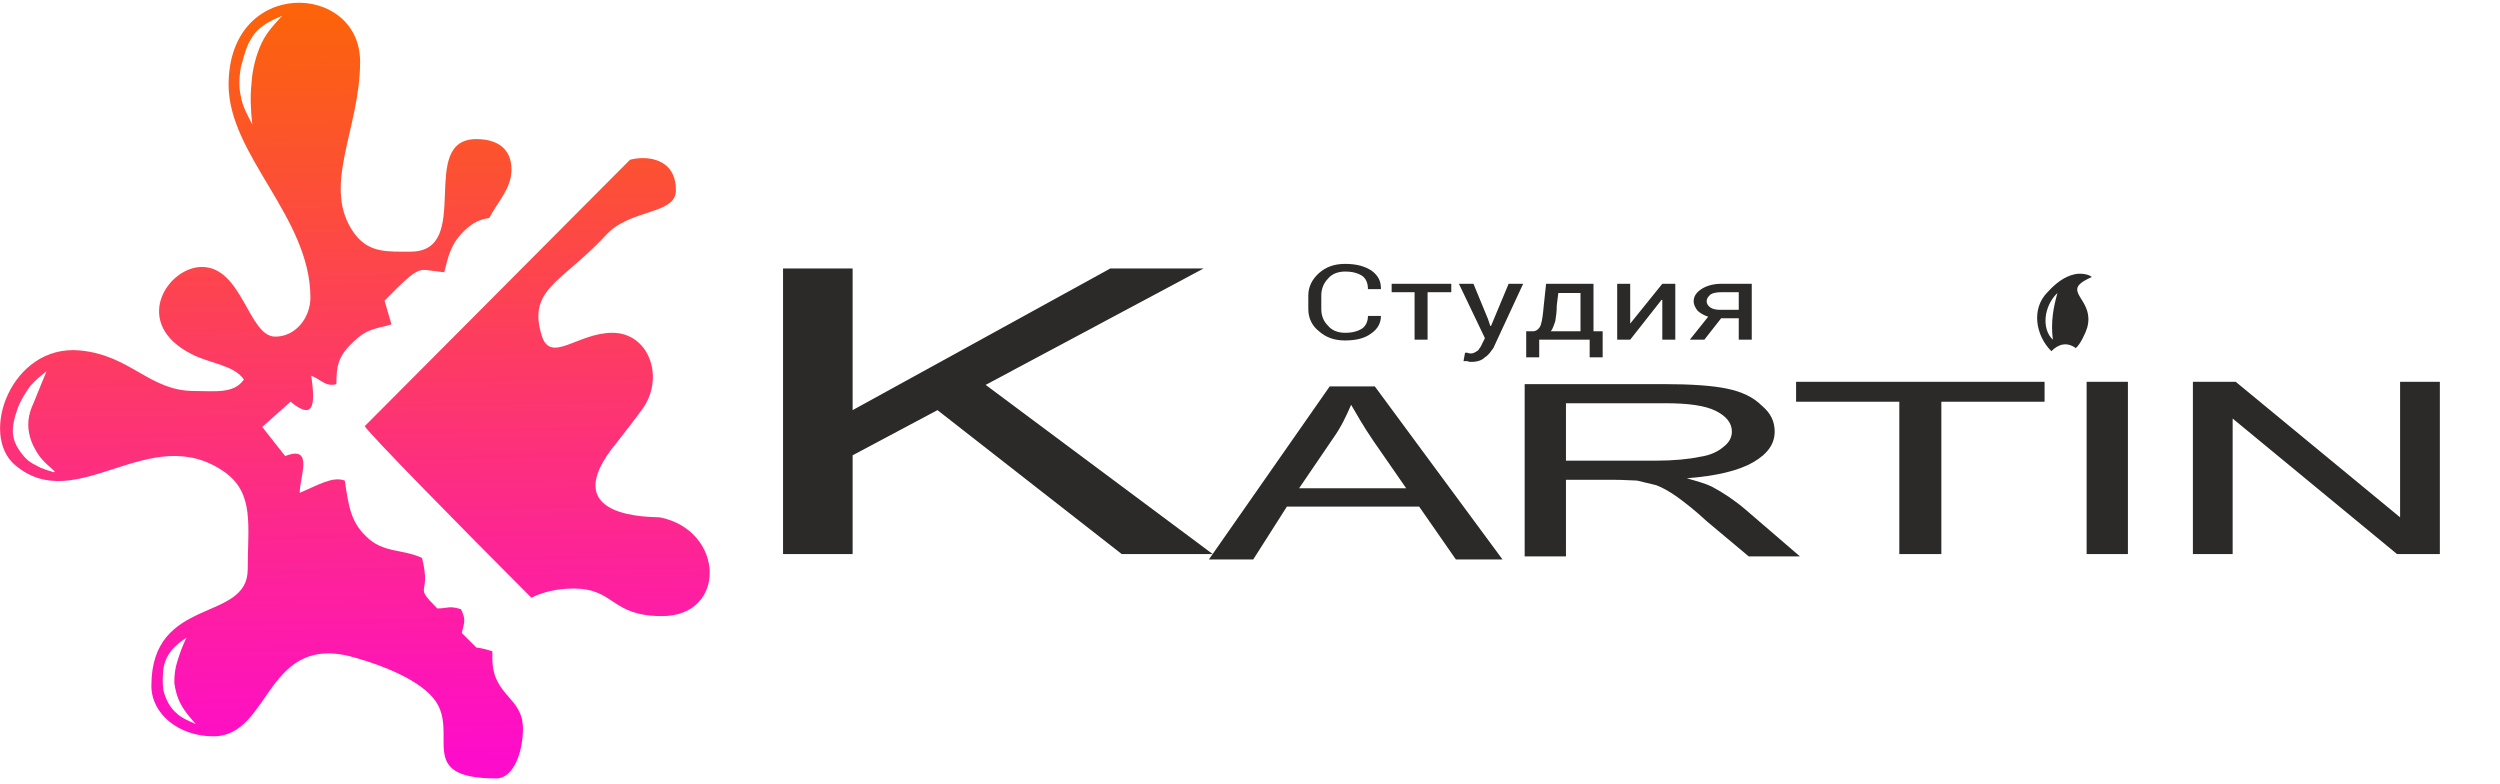 <?xml version="1.0" encoding="UTF-8"?> <svg xmlns="http://www.w3.org/2000/svg" width="290" height="91" viewBox="0 0 290 91" fill="none"> <path fill-rule="evenodd" clip-rule="evenodd" d="M26.518 9.829C26.518 18 36.008 25.194 36.008 34.52C36.008 36.829 34.322 39.049 31.928 39.049C28.824 39.049 28.114 30.967 23.414 30.967C19.423 30.967 15.165 37.539 22.261 41.092C24.3 42.158 27.139 42.336 28.291 44.023C27.139 45.711 24.921 45.355 22.527 45.355C17.294 45.355 15.165 41.181 9.223 40.648C1.33 39.938 -2.484 50.418 1.773 53.971C8.957 60.01 17.383 48.642 26.074 54.77C29.533 57.257 28.735 60.987 28.735 66.05C28.735 72.267 17.56 69.069 17.56 79.55C17.56 82.836 20.753 85.412 24.744 85.412C31.573 85.412 30.686 73.066 41.418 76.352C44.522 77.24 48.779 78.928 50.464 81.237C53.302 85.145 48.069 90.297 57.559 90.297C59.599 90.297 60.663 87.188 60.663 84.523C60.663 80.793 57.116 80.793 57.116 76.352C57.116 76.086 57.116 75.819 57.116 75.553C56.584 75.375 55.963 75.198 55.253 75.109L53.568 73.421C53.834 72.178 54.1 72 53.479 70.668C52.06 70.224 51.972 70.579 50.73 70.579C47.803 67.648 50.109 69.336 48.956 64.717C46.65 63.652 44.433 64.184 42.482 62.23C40.708 60.543 40.442 58.767 39.998 55.747C38.58 55.214 36.894 56.28 34.766 57.168C34.766 55.303 36.451 51.572 33.081 52.905L30.42 49.53L33.702 46.599C36.096 48.553 36.717 47.576 36.096 43.579C37.249 44.023 37.781 44.911 39.023 44.556C39.023 42.513 39.2 41.359 40.885 39.76C42.659 37.984 43.724 38.161 45.409 37.628L44.61 34.875C48.956 30.434 48.513 31.322 50.907 31.5L51.528 31.589C51.972 29.99 52.149 28.391 53.923 26.704C54.987 25.727 55.697 25.46 56.761 25.283C57.648 23.506 59.333 21.908 59.333 19.687C59.333 17.201 57.648 16.135 55.253 16.135C48.335 16.135 54.987 29.191 47.626 29.191C44.965 29.191 42.837 29.368 41.151 27.148C37.16 21.73 41.772 15.069 41.772 7.164C41.772 -2.073 26.518 -2.694 26.518 9.829ZM22.704 83.991C21.906 83.635 21.019 83.28 20.398 82.658C19.689 82.037 19.245 81.148 18.979 80.171C18.802 79.195 18.89 78.218 18.979 77.418C19.157 76.53 19.511 75.908 19.955 75.375C20.398 74.843 21.019 74.398 21.64 73.954C21.196 74.843 20.842 75.819 20.576 76.708C20.309 77.507 20.221 78.306 20.221 79.195C20.309 79.994 20.576 80.971 21.019 81.77C21.462 82.57 22.083 83.28 22.704 83.991ZM6.208 54.77C5.942 54.681 4.878 54.415 4.168 53.971C3.37 53.615 2.838 53.082 2.394 52.461C1.951 51.839 1.596 51.217 1.507 50.329C1.419 49.441 1.685 48.375 2.039 47.398C2.394 46.421 3.015 45.444 3.547 44.734C4.168 44.023 4.789 43.579 5.41 43.046C4.878 44.289 4.434 45.444 3.991 46.51C3.547 47.487 3.281 48.286 3.281 49.263C3.281 50.151 3.547 51.217 4.079 52.105C4.523 52.994 5.232 53.704 5.764 54.148C6.208 54.592 6.563 54.77 6.208 54.77ZM29.267 14.447C28.735 13.381 28.114 12.316 27.937 11.161C27.671 10.095 27.759 8.852 27.937 7.786C28.203 6.809 28.469 5.832 28.824 5.033C29.267 4.233 29.711 3.523 30.42 3.079C31.041 2.546 31.928 2.19 32.726 1.835C31.839 2.812 30.952 3.7 30.331 5.033C29.711 6.365 29.267 8.052 29.178 9.651C29.001 11.25 29.09 12.848 29.267 14.447ZM61.639 69.336C63.058 68.625 64.743 68.27 66.517 68.27C71.395 68.27 70.774 71.467 76.805 71.467C84.343 71.467 84.077 61.52 76.539 60.01C75.918 59.921 64.033 60.365 71.572 51.306C72.548 50.063 73.789 48.464 74.676 47.221C77.071 43.579 75.208 38.605 71.04 38.605C67.049 38.605 63.945 42.158 62.88 39.049C61.107 33.543 65.098 32.832 70.242 27.326C72.991 24.217 78.312 24.927 78.401 22.174C78.49 18.355 75.031 18 73.08 18.533L42.304 49.441C43.103 50.596 52.947 60.632 61.639 69.336Z" fill="url(#paint0_linear_122_1511)"></path> <path d="M90.833 64.273V31.145H98.904V47.576L128.792 31.145H139.612L114.336 44.645L140.676 64.273H130.122L108.748 47.576L98.904 52.816V64.273H90.833ZM140.233 64.895L154.246 44.822H159.479L174.29 64.895H168.88L164.623 58.767H149.279L145.377 64.895H140.233ZM150.698 56.635H163.115L159.301 51.128C158.148 49.441 157.35 48.02 156.729 46.954C156.197 48.197 155.576 49.53 154.689 50.773L150.698 56.635ZM176.862 64.54V44.556H192.915C196.196 44.556 198.679 44.733 200.364 45.089C202.05 45.444 203.38 46.066 204.355 47.043C205.42 47.931 205.863 48.908 205.863 50.062C205.863 51.483 205.065 52.638 203.38 53.615C201.695 54.592 199.123 55.214 195.664 55.48C196.906 55.836 197.881 56.102 198.591 56.457C199.921 57.168 201.251 58.056 202.493 59.122L208.79 64.54H202.848L197.97 60.454C196.639 59.211 195.486 58.322 194.511 57.612C193.624 56.99 192.826 56.546 192.116 56.28C191.407 56.102 190.609 55.924 189.899 55.747C189.367 55.747 188.48 55.658 187.238 55.658H181.651V64.54H176.862ZM181.651 53.438H192.028C194.156 53.438 195.93 53.26 197.172 52.993C198.413 52.816 199.3 52.372 199.921 51.839C200.63 51.306 200.897 50.684 200.897 50.062C200.897 49.086 200.276 48.286 199.034 47.664C197.792 47.043 195.841 46.776 193.181 46.776H181.651V53.438ZM220.32 64.273V46.599H208.346V44.289H237.171V46.599H225.197V64.273H220.32ZM242.048 64.273V44.289H246.838V64.273H242.048ZM254.376 64.273V44.289H259.343L278.411 60.01V44.289H283.023V64.273H278.056L258.988 48.553V64.273H254.376Z" fill="#2B2A29"></path> <path d="M160.189 36.651C160.189 37.45 159.834 38.161 159.036 38.694C158.327 39.227 157.351 39.493 156.021 39.493C154.779 39.493 153.804 39.138 153.005 38.427C152.207 37.806 151.764 36.917 151.764 35.852V34.253C151.764 33.276 152.207 32.388 153.005 31.677C153.804 30.967 154.779 30.611 156.021 30.611C157.351 30.611 158.327 30.878 159.125 31.411C159.834 31.944 160.189 32.565 160.189 33.453V33.542H158.681C158.681 32.921 158.504 32.388 158.061 32.032C157.528 31.677 156.908 31.5 156.021 31.5C155.223 31.5 154.513 31.766 154.07 32.299C153.537 32.832 153.271 33.542 153.271 34.253V35.852C153.271 36.651 153.537 37.273 154.07 37.806C154.513 38.338 155.223 38.605 156.021 38.605C156.908 38.605 157.528 38.427 158.061 38.072C158.504 37.717 158.681 37.184 158.681 36.651H160.189ZM168.349 33.898H165.599V39.404H164.091V33.898H161.431V32.921H168.349V33.898ZM172.606 37.006L172.872 37.806H172.96L175 32.921H176.685L173.227 40.381C172.96 40.736 172.694 41.181 172.251 41.447C171.896 41.802 171.364 41.98 170.655 41.98C170.566 41.98 170.388 41.98 170.211 41.891C170.034 41.891 169.856 41.891 169.768 41.891L169.945 40.914C169.945 40.914 170.034 40.914 170.211 40.914C170.388 41.003 170.566 41.003 170.655 41.003C170.921 41.003 171.187 40.825 171.453 40.648C171.63 40.381 171.807 40.203 171.896 39.937L172.251 39.227L169.235 32.921H170.921L172.606 37.006ZM177.838 38.427C178.193 38.427 178.548 38.161 178.725 37.717C178.903 37.184 178.991 36.384 179.08 35.407L179.346 32.921H184.845V38.427H185.909V41.447H184.401V39.404H178.548V41.447H177.04V38.427H177.838ZM180.588 35.407C180.588 36.118 180.499 36.74 180.41 37.273C180.233 37.717 180.144 38.161 179.878 38.427H183.337V33.986H180.765L180.588 35.407ZM192.827 32.921H194.335V39.404H192.827V34.786H192.738L189.102 39.404H187.594V32.921H189.102V37.539L192.827 32.921ZM203.204 32.921V39.404H201.696V36.917H199.656L197.705 39.404H196.02L198.148 36.74C197.616 36.562 197.173 36.296 196.907 36.029C196.641 35.674 196.463 35.319 196.463 34.963C196.463 34.342 196.818 33.898 197.35 33.542C197.882 33.187 198.68 32.921 199.656 32.921H203.204ZM197.971 34.963C197.971 35.23 198.148 35.496 198.414 35.674C198.68 35.852 199.035 35.94 199.567 35.94H201.696V33.898H199.656C199.124 33.898 198.68 33.986 198.414 34.164C198.148 34.43 197.971 34.608 197.971 34.963Z" fill="#2B2A29"></path> <path fill-rule="evenodd" clip-rule="evenodd" d="M237.51 33.898C235.61 35.801 236.117 38.898 237.954 40.737C238.84 39.849 239.816 39.671 240.792 40.382C241.324 39.938 241.945 38.606 242.122 37.984C242.532 36.464 241.918 35.475 241.437 34.703C240.879 33.806 240.502 33.2 242.122 32.388L242.654 32.122C242.113 31.716 241.187 31.7 240.67 31.811C239.428 32.078 238.397 32.921 237.51 33.898ZM238.131 39.404C236.8 38.161 237.066 35.497 238.663 33.987C238.219 35.585 237.864 37.273 238.131 39.404Z" fill="#2B2A29"></path> <defs> <linearGradient id="paint0_linear_122_1511" x1="60.044" y1="88.034" x2="58.758" y2="1.324" gradientUnits="userSpaceOnUse"> <stop stop-color="#FE0CCB"></stop> <stop offset="1" stop-color="#FC630A"></stop> </linearGradient> </defs> </svg> 